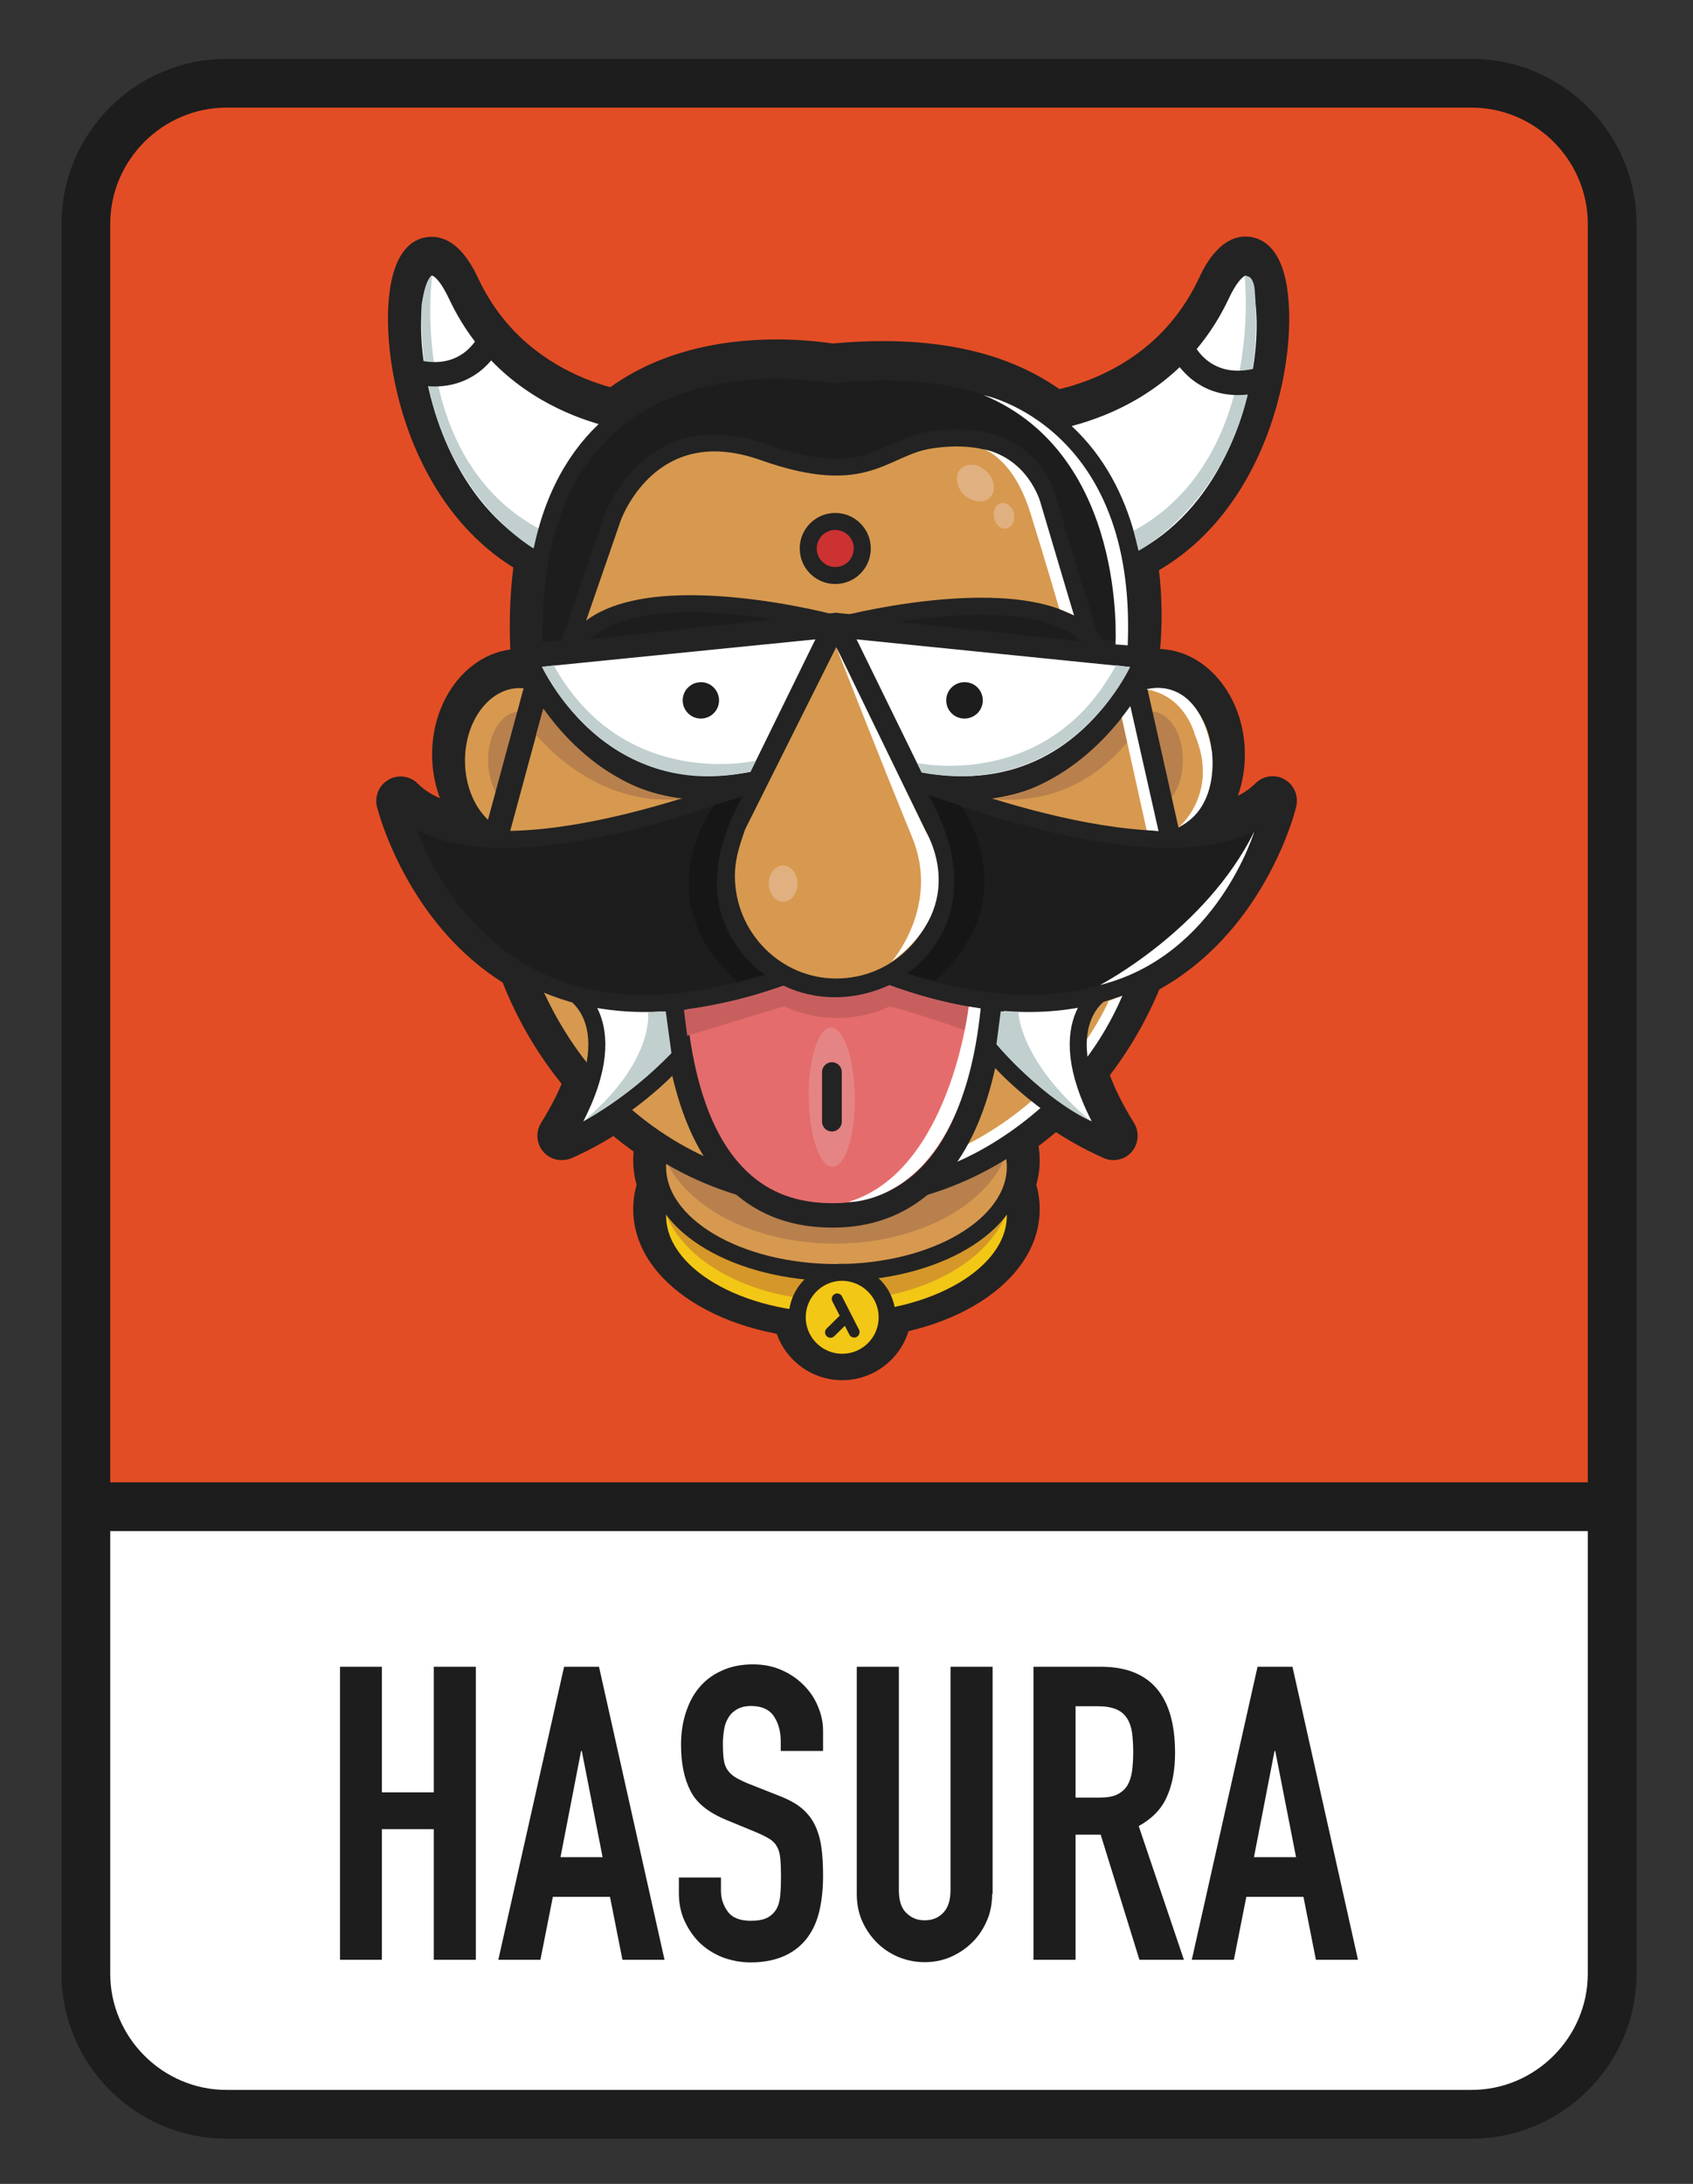 <?xml version="1.0" encoding="utf-8"?>
<!-- Generator: Adobe Illustrator 21.1.0, SVG Export Plug-In . SVG Version: 6.00 Build 0)  -->
<svg version="1.1" id="Layer_1" xmlns="http://www.w3.org/2000/svg" xmlns:xlink="http://www.w3.org/1999/xlink" x="0px" y="0px"
	 viewBox="0 0 708 913" style="enable-background:new 0 0 708 913;" xml:space="preserve">
<rect x="0" y="0" width="708" height="913" fill="#333333" stroke="none"/>
<style type="text/css">
	.st0{clip-path:url(#SVGID_2_);}
	.st1{fill:#E34D25;}
	.st2{fill:#FFFFFF;}
	.st3{clip-path:url(#SVGID_4_);fill:#232323;}
	.st4{fill:#232323;}
	.st5{clip-path:url(#SVGID_6_);fill:#232323;}
	.st6{fill:#F3C715;stroke:#232323;stroke-width:7.112;stroke-linecap:round;stroke-linejoin:round;stroke-miterlimit:10;}
	.st7{fill:#D59729;}
	.st8{fill:#D7994F;stroke:#232323;stroke-width:7.112;stroke-linecap:round;stroke-linejoin:round;stroke-miterlimit:10;}
	.st9{fill:#B8804D;}
	.st10{fill:#FFFFFF;stroke:#232323;stroke-width:7.112;stroke-linecap:round;stroke-linejoin:round;stroke-miterlimit:10;}
	.st11{fill:#C1CFCF;}
	.st12{fill:#D7994F;stroke:#232323;stroke-width:10.198;stroke-linecap:round;stroke-linejoin:round;stroke-miterlimit:10;}
	.st13{fill:#1D1D1D;stroke:#232323;stroke-width:7.112;stroke-linecap:round;stroke-linejoin:round;stroke-miterlimit:10;}
	.st14{fill:#FFFFFF;stroke:#232323;stroke-width:10.198;stroke-linecap:round;stroke-linejoin:round;stroke-miterlimit:10;}
	.st15{fill:#E56C6C;stroke:#232323;stroke-width:10.198;stroke-linecap:round;stroke-linejoin:round;stroke-miterlimit:10;}
	.st16{fill:#D7994F;stroke:#232323;stroke-width:8.256;stroke-linecap:round;stroke-linejoin:round;stroke-miterlimit:10;}
	.st17{fill:#C85F5F;}
	.st18{fill:#E1B080;}
	.st19{fill:none;stroke:#232323;stroke-width:10.198;stroke-linecap:round;stroke-linejoin:round;stroke-miterlimit:10;}
	.st20{fill:#CC3231;stroke:#232323;stroke-width:7.112;stroke-linecap:round;stroke-linejoin:round;stroke-miterlimit:10;}
	.st21{fill:#171617;}
	.st22{fill:#1D1D1D;}
	.st23{fill:#E58484;}
	.st24{fill:#FFFFFF;stroke:#232323;stroke-width:8.256;stroke-linecap:round;stroke-linejoin:round;stroke-miterlimit:10;}
	.st25{fill:none;stroke:#232323;stroke-width:4.529;stroke-linecap:round;stroke-linejoin:round;stroke-miterlimit:10;}
	.st26{fill:none;stroke:#1D1D1D;stroke-width:20.396;stroke-miterlimit:10;}
</style>
<g>
	<g>
		<defs>
			<path id="SVGID_1_" d="M675.7,825.1c0,32.3-26.5,58.8-58.8,58.8H96.1c-32.3,0-58.8-26.5-58.8-58.8V93.6
				c0-32.3,26.5-58.8,58.8-58.8h520.7c32.3,0,58.8,26.5,58.8,58.8V825.1z"/>
		</defs>
		<clipPath id="SVGID_2_">
			<use xlink:href="#SVGID_1_"  style="overflow:visible;"/>
		</clipPath>
		<g class="st0">
			<path class="st1" d="M717.2,571.1c0,32.3-26.5,58.8-58.8,58.8H18c-32.3,0-58.8-26.5-58.8-58.8V2.7c0-32.3,26.5-58.8,58.8-58.8
				h640.5c32.3,0,58.8,26.5,58.8,58.8V571.1z"/>
		</g>
		<g class="st0">
			<path class="st2" d="M717.2,1264.6c0,32.3-26.5,58.8-58.8,58.8H18c-32.3,0-58.8-26.5-58.8-58.8V696.2c0-32.3,26.5-58.8,58.8-58.8
				h640.5c32.3,0,58.8,26.5,58.8,58.8V1264.6z"/>
		</g>
	</g>
	<g>
		<g>
			<g>
				<defs>
					<path id="SVGID_3_" d="M236.5,275.1l19.4-56.1c0,0,15.4-44.5,63.1-27.6c43.6,15.4,49.8-2.1,70.2-5.1
						c28.2-4.1,44.5,7.7,49.8,28.2c5.3,20.5,18.4,60.1,18.4,60.1l17.3,1.8c0.7-7.9,14.3-131.4-126.9-117.4
						c-10.9-1.5-130.3-20.9-124.5,117.4L236.5,275.1z"/>
				</defs>
				<use xlink:href="#SVGID_3_"  style="overflow:visible;fill:#232323;"/>
				<clipPath id="SVGID_4_">
					<use xlink:href="#SVGID_3_"  style="overflow:visible;"/>
				</clipPath>
				<path class="st3" d="M223.3,286.6c-2.4,0-4.8-0.9-6.7-2.5c-2.1-1.8-3.4-4.5-3.5-7.3c-1.8-43.5,8.1-76.8,29.5-99.1
					c24.3-25.4,58-30.7,81.9-30.7c11.1,0,19.9,1.2,23.5,1.7c7.3-0.7,14.5-1,21.2-1c38.6,0,68.4,11.2,88.5,33.4
					c30.5,33.6,28.4,82,27.1,96c-0.3,2.7-1.6,5.4-3.7,7.1c-1.9,1.5-4.2,2.5-6.6,2.5c-0.3,0-0.6,0-0.9-0.1l-17.3-1.8
					c-4-0.4-7.4-3.2-8.6-7c-0.5-1.6-13.2-40.2-18.5-60.7c-3.8-14.4-13.3-21.4-29.3-21.4c-2.9,0-5.9,0.2-9.1,0.7
					c-4.6,0.7-8.5,2.4-13,4.5c-7.3,3.3-15.6,7-28.2,7c-9.7,0-20.8-2.2-33.8-6.9c-6.1-2.2-11.8-3.2-17.1-3.2
					c-23.9,0-32.7,23.6-33.1,24.6l-19.3,56.1c-1.3,3.8-4.6,6.4-8.6,6.8l-13.2,1.3C224,286.6,223.7,286.6,223.3,286.6z"/>
			</g>
		</g>
		<g>
			<g>
				<g>
					<path class="st4" d="M349.8,559.9c-47.7,0-85-23.9-85-54.4c0-30.5,37.3-54.4,85-54.4c47.7,0,85,23.9,85,54.4
						C434.8,536,397.5,559.9,349.8,559.9z"/>
					<path class="st4" d="M349.8,539.5c-47.7,0-85-23.9-85-54.4c0-30.5,37.3-54.4,85-54.4c47.7,0,85,23.9,85,54.4
						C434.8,515.6,397.5,539.5,349.8,539.5z"/>
					<g>
						<path class="st4" d="M237.3,246.8c-1.1,0-2.2-0.2-3.2-0.5c-60.5-20-76.2-93.3-70.9-126.2c3-18.4,12.1-21.1,17.3-21.1
							c11.3,0,17.5,13.2,19.6,17.6c22,46.5,72.6,48.5,73.1,48.5c3.6,0.1,6.9,2.1,8.6,5.2c1.8,3.1,1.7,7-0.1,10.1l-35.7,61.4
							C244.3,244.9,240.9,246.8,237.3,246.8z"/>
						<path class="st4" d="M217.3,359.5c-20.2,0-36.6-19.8-36.6-44.1c0-24.3,16.4-44.1,36.6-44.1c20.2,0,36.6,19.8,36.6,44.1
							C253.9,339.7,237.5,359.5,217.3,359.5z"/>
						<path class="st4" d="M484,359.5c-20.2,0-36.6-19.8-36.6-44.1c0-24.3,16.4-44.1,36.6-44.1c20.2,0,36.6,19.8,36.6,44.1
							C520.6,339.7,504.2,359.5,484,359.5z"/>
						<path class="st4" d="M464.2,246.8c-3.5,0-6.9-1.9-8.8-5.1l-35.7-61.4c-1.8-3.1-1.8-6.9-0.1-10.1c1.7-3.1,5-5.1,8.6-5.2
							c2.1-0.1,51.3-2.3,73.1-48.5c2-4.3,8.3-17.6,19.6-17.6c5.2,0,14.4,2.8,17.3,21.1c5.3,32.9-10.4,106.2-70.9,126.2
							C466.3,246.6,465.2,246.8,464.2,246.8z"/>
						<path class="st4" d="M348.1,507.8c-84.3,0-150.2-71.5-150.2-162.7c0-0.9,0.1-1.8,0.4-2.7l35.5-131.5
							c8.9-39.6,52.4-63.4,116.3-63.4c64.6,0,110.8,24.3,117.8,61.9l1.1,4l29.2,129.4c0.2,0.7,0.2,1.5,0.2,2.2
							C498.3,436.3,432.3,507.8,348.1,507.8z"/>
						<path class="st4" d="M223.6,281.5c-2.4,0-4.8-0.9-6.7-2.5c-2.1-1.8-3.4-4.5-3.5-7.3c-1.8-43.5,8.1-76.8,29.5-99.1
							c24.3-25.4,58-30.7,81.9-30.7c11.1,0,19.9,1.2,23.5,1.7c7.3-0.7,14.5-1,21.2-1c38.6,0,68.4,11.2,88.5,33.3
							c29.6,32.6,28.8,78,27.1,96c-0.3,2.7-1.6,5.4-3.7,7.1c-1.9,1.5-4.2,2.5-6.6,2.5c-0.3,0-0.6,0-0.9-0.1l-17.3-1.8
							c-4-0.4-7.4-3.1-8.6-7c-0.5-1.6-13.2-40.2-18.6-60.7c-3.8-14.4-13.3-21.4-29.3-21.4c-2.9,0-5.9,0.2-9.1,0.7
							c-4.6,0.7-8.5,2.4-13,4.5c-7.3,3.3-15.6,7-28.2,7c-9.7,0-20.8-2.2-33.8-6.9c-6.1-2.1-11.8-3.2-17-3.2c-24.3,0-33,24.3-33,24.5
							l-19.4,56.1c-1.3,3.8-4.7,6.4-8.6,6.8l-13.2,1.4C224.3,281.5,223.9,281.5,223.6,281.5z"/>
						<path class="st4" d="M234.9,485c-2.9,0-5.7-1.2-7.7-3.5c-2.9-3.4-3.3-8.3-0.9-12.1c18.8-30.2,13.4-45,7.9-48.6
							c-4.4-2.4-6-7.5-4.3-12.2c18.4-51.2,69.9-52.7,75.7-52.7c0.1,0,0.6,0,0.7,0c4.7,0.1,8.8,3.5,9.7,8.2
							c12.8,62.8-44.8,106-77,120.1C237.6,484.8,236.2,485,234.9,485z"/>
						<path class="st4" d="M465.6,485c-1.4,0-2.8-0.3-4.1-0.9c-32.2-14.1-89.7-57.3-77-120.1c0.9-4.7,5-8,9.7-8.2c0.1,0,0.6,0,0.7,0
							c5.8,0,57.3,1.5,75.7,52.7c1.7,4.7-0.3,9.9-4.6,12.4c-0.4,0.3-15.3,10.7,8.2,48.5c2.4,3.8,2,8.7-0.9,12.1
							C471.4,483.8,468.5,485,465.6,485z"/>
						<path class="st4" d="M269.7,427.1c-90,0-111.9-89.1-112.1-90c-1-4.4,1-9,5-11.2c1.5-0.9,3.3-1.3,4.9-1.3c2.6,0,5.3,1,7.2,3
							c7,7,19.2,10.6,36.3,10.6h0c41.9,0,96.3-21.6,102.4-24l0.5-0.2c1.3-0.6,2.7-0.9,4.1-0.9c1.8,0,3.5,0.5,5.1,1.3
							c2.8,1.6,4.7,4.4,5.1,7.6l9.8,82.4c0.6,4.7-2.2,9.2-6.7,10.8C309.4,423.1,288.6,427.1,269.7,427.1L269.7,427.1z"/>
						<path class="st4" d="M430.2,427.1c-18.9,0-39.7-4-61.7-11.9c-4.5-1.6-7.2-6.1-6.7-10.8l9.8-82.4c0.4-3.2,2.3-6.1,5.1-7.7
							c1.5-0.9,3.3-1.3,5-1.3c1.4,0,2.9,0.3,4.2,0.9c6.5,2.6,61,24.2,102.8,24.2c17.1,0,29.3-3.6,36.3-10.6c2-2,4.6-3,7.2-3
							c1.7,0,3.4,0.4,4.9,1.3c4,2.2,6,6.8,5,11.2C542.1,338,520.2,427.1,430.2,427.1z"/>
					</g>
					<path class="st4" d="M352.2,577c-16,0-29-13-29-29c0-16,13-28.9,29-28.9c16,0,29,13,29,28.9C381.2,564,368.2,577,352.2,577z"/>
				</g>
			</g>
		</g>
		<g>
			<g>
				<defs>
					<path id="SVGID_5_" d="M236.5,275.1l19.4-56.1c0,0,15.4-44.5,63.1-27.6c43.6,15.4,49.8-2.1,70.2-5.1
						c28.2-4.1,44.5,7.7,49.8,28.2c5.3,20.5,18.4,60.1,18.4,60.1l17.3,1.8c0.7-7.9,14.3-131.4-126.9-117.4
						c-10.9-1.5-130.3-20.9-124.5,117.4L236.5,275.1z"/>
				</defs>
				<use xlink:href="#SVGID_5_"  style="overflow:visible;fill:#232323;"/>
				<clipPath id="SVGID_6_">
					<use xlink:href="#SVGID_5_"  style="overflow:visible;"/>
				</clipPath>
				<path class="st5" d="M223.3,286.6c-2.4,0-4.8-0.9-6.7-2.5c-2.1-1.8-3.4-4.5-3.5-7.3c-1.8-43.5,8.1-76.8,29.5-99.1
					c24.3-25.4,58-30.7,81.9-30.7c11.1,0,19.9,1.2,23.5,1.7c7.3-0.7,14.5-1,21.2-1c38.6,0,68.4,11.2,88.5,33.4
					c30.5,33.6,28.4,82,27.1,96c-0.3,2.7-1.6,5.4-3.7,7.1c-1.9,1.5-4.2,2.5-6.6,2.5c-0.3,0-0.6,0-0.9-0.1l-17.3-1.8
					c-4-0.4-7.4-3.2-8.6-7c-0.5-1.6-13.2-40.2-18.5-60.7c-3.8-14.4-13.3-21.4-29.3-21.4c-2.9,0-5.9,0.2-9.1,0.7
					c-4.6,0.7-8.5,2.4-13,4.5c-7.3,3.3-15.6,7-28.2,7c-9.7,0-20.8-2.2-33.8-6.9c-6.1-2.2-11.8-3.2-17.1-3.2
					c-23.9,0-32.7,23.6-33.1,24.6l-19.3,56.1c-1.3,3.8-4.6,6.4-8.6,6.8l-13.2,1.3C224,286.6,223.7,286.6,223.3,286.6z"/>
			</g>
		</g>
	</g>
	<g>
		<g>
			<g>
				<defs>
					<path id="SVGID_7_" d="M236.5,272.6l19.4-56.1c0,0,15.4-44.4,63.1-27.5c43.6,15.4,49.8-2.1,70.2-5.1
						c28.2-4.1,44.5,7.7,49.8,28.2c5.3,20.4,18.4,60.1,18.4,60.1l17.3,1.8c0.7-7.9,14.3-131.4-126.9-117.4
						c-10.9-1.5-130.3-20.9-124.5,117.4L236.5,272.6z"/>
				</defs>
				<clipPath id="SVGID_8_">
					<use xlink:href="#SVGID_7_"  style="overflow:visible;"/>
				</clipPath>
			</g>
		</g>
		<g>
			<g>
				<g>
					<path class="st6" d="M424.6,508.2c0,24.4-33.5,44.2-74.8,44.2c-41.3,0-74.8-19.8-74.8-44.2c0-24.4,33.5-44.2,74.8-44.2
						C391.1,464,424.6,483.8,424.6,508.2z"/>
					<ellipse class="st7" cx="349.6" cy="495.3" rx="73.5" ry="48.4"/>
					<path class="st8" d="M424.6,487.8c0,24.4-33.5,44.2-74.8,44.2c-41.3,0-74.8-19.8-74.8-44.2c0-24.4,33.5-44.2,74.8-44.2
						C391.1,443.7,424.6,463.4,424.6,487.8z"/>
					<path class="st9" d="M423.1,470.4c0,27.4-33.1,49.5-74,49.5c-40.9,0-74-22.2-74-49.5c0-27.3,33.1-49.5,74-49.5
						C389.9,420.8,423.1,443,423.1,470.4z"/>
					<g>
						<path class="st10" d="M273,177.8c0,0-57.2-1.6-82-54.4c-24.9-52.8-37,88.1,46.4,115.8L273,177.8z"/>
						<path class="st11" d="M223.2,229.3c0,0-49-27.6-46.9-101.8c0,0,1.6-11.1,4.4-12c0,0-10.3,75.6,44.6,105.5L223.2,229.3z"/>
						<path class="st8" d="M243.7,318c0,18.8-11.8,33.9-26.4,33.9c-14.6,0-26.4-15.2-26.4-33.9c0-18.8,11.8-33.9,26.4-33.9
							C231.9,284.1,243.7,299.3,243.7,318z"/>
						<path class="st8" d="M457.7,318c0,18.8,11.8,33.9,26.4,33.9c14.6,0,26.4-15.2,26.4-33.9c0-18.8-11.8-33.9-26.4-33.9
							C469.5,284.1,457.7,299.3,457.7,318z"/>
						<path class="st9" d="M494.7,317.8c0,11.2-5.9,20.3-13.3,20.3c-7.3,0-13.3-9.1-13.3-20.3c0-11.2,5.9-20.3,13.3-20.3
							C488.8,297.4,494.7,306.5,494.7,317.8z"/>
						<path class="st9" d="M204.1,317.8c0,11.2,5.9,20.3,13.3,20.3c7.3,0,13.3-9.1,13.3-20.3c0-11.2-5.9-20.3-13.3-20.3
							C210,297.4,204.1,306.5,204.1,317.8z"/>
						<path class="st10" d="M428.5,177.8c0,0,57.2-1.6,82.1-54.4c24.9-52.8,37,88.1-46.4,115.8L428.5,177.8z"/>
						<path class="st12" d="M459.1,218.8l-1.2-4.5c-5.9-33.2-49.9-53.9-107.9-53.9c-58,0-98.4,20.3-106.4,55.9l0,0L208,347.7
							c0,86.2,62.7,152.6,140,152.6c77.3,0,140-66.3,140-152.6L459.1,218.8z"/>
						<path class="st13" d="M236.8,272.6l19.4-56.1c0,0,15.4-44.4,63.1-27.5c43.6,15.4,49.8-2.1,70.2-5.1
							c28.2-4.1,44.5,7.7,49.8,28.2c5.3,20.4,18.4,60.1,18.4,60.1L475,274c0.7-7.9,14.3-131.4-126.9-117.4
							c-10.9-1.5-130.3-20.9-124.5,117.4L236.8,272.6z"/>
						<path class="st2" d="M463.6,418.5c0,0-15.3,37.8-60.2,60.5l-4.2,7.1c0,0,48-18,70.2-69.9L463.6,418.5z"/>
						<path class="st14" d="M349.6,261.3l130.6,13.2c0,0-25.7,68.3-98.3,52.8L349.6,261.3z"/>
						<path class="st14" d="M349.6,261.3L219,274.4c0,0,25.7,68.3,98.3,52.8L349.6,261.3z"/>
						<path class="st10" d="M239.4,414.7c0,0,25.7,14.3-4.5,62.8c0,0,85.6-37.4,71-108.7C305.9,368.8,256.3,367.5,239.4,414.7z"/>
						<path class="st10" d="M461.1,414.7c0,0-25.7,14.3,4.5,62.8c0,0-85.6-37.4-71-108.7C394.6,368.8,444.1,367.5,461.1,414.7z"/>
						<path class="st15" d="M416,394.6c0,107.3-49.6,113.5-67.6,113.5c-20.2,0-67.6-6.1-67.6-113.5H416z"/>
						<path class="st13" d="M346.3,260c0,0-89.4-23.3-107,11.6L346.3,260z"/>
						<path class="st13" d="M352.9,261c0,0,89.4-23.2,107,11.6L352.9,261z"/>
						<path class="st13" d="M318.1,325.9c0,0-0.3,0.1-0.8,0.3c-10.2,4.1-115.4,45.6-149.8,11.2c0,0,27.7,118.5,160.4,70.8
							L318.1,325.9z"/>
						<path class="st13" d="M381.8,325.9c0,0,0.3,0.1,0.8,0.3c10.2,4.1,115.4,45.6,149.8,11.2c0,0-27.7,118.5-160.4,70.8
							L381.8,325.9z"/>
						<path class="st16" d="M391.3,346.5L391.3,346.5l-41.6-85.2l-41.9,83.8c-0.1,0.2-0.1,0.2,0,0h0h0c-2.9,8.3-4.6,13.9-4.6,21.1
							c0,25.7,20.8,47,46.5,47c25.7,0,46.5-20.6,46.5-46.3C396.1,359.5,394.3,352.7,391.3,346.5z"/>
						<path class="st17" d="M286,422.2c0,0,22.8-3,41.9-10.1c0,0,19.4,11,44.1-0.3c0,0,20.9,8,38.1,9.7l-1.6,11
							c0,0-22.3-8.2-36.5-11.8c0,0-19.8,11-44.1,0l-40.5,12.3L286,422.2z"/>
						<path class="st18" d="M333.5,369.4c0,4.2-2.7,7.6-6,7.6c-3.3,0-6-3.4-6-7.6c0-4.2,2.7-7.6,6-7.6
							C330.8,361.9,333.5,365.2,333.5,369.4z"/>
						<path class="st19" d="M204,143.8c0,0-8.3,16.6-29.7,11.8"/>
						<path class="st20" d="M360.6,229.3c0,6.3-5.1,11.3-11.3,11.3c-6.3,0-11.3-5.1-11.3-11.3c0-6.3,5.1-11.3,11.3-11.3
							C355.5,218,360.6,223,360.6,229.3z"/>
						<path class="st21" d="M310.6,333l-11.9,3.6c0,0-29.7,38.9,9.9,74l11.3-3C319.9,407.5,281.7,384.1,310.6,333z"/>
						<path class="st21" d="M388.2,332.4l13.6,4.5c0,0,28.5,38.2-11.2,73.3l-11.3-3.3C379.3,406.9,417.1,383.5,388.2,332.4z"/>
						<path class="st9" d="M227.2,296.2l-3,10.9c0,0,23.9,30.9,61.2,26.8C285.4,333.9,253.7,333.2,227.2,296.2z"/>
						<path class="st9" d="M472.6,295.4l2.3,9.9c0,0-18.9,32.7-59.9,28.7C415,334,446.1,332.4,472.6,295.4z"/>
						<path class="st11" d="M316.1,318c0,0-55.1,13-84.5-39.8l-4.9,0.6c0,0,26.2,56.9,87.1,43.8L316.1,318z"/>
						<path class="st11" d="M383.8,319c0,0,54.5,11.9,82.9-40.9l5.8,0.8c0,0-25,55.4-87,44.1L383.8,319z"/>
						<path class="st11" d="M425.9,423.2c0,0,0.3,20.3,30.2,45.4c0,0-17.6-7.2-39.4-32l1.8-13.8L425.9,423.2z"/>
						<path class="st11" d="M271,423.2c0,0,2.9,20.3-26.9,45.4c0,0,18.4-9.5,36.7-28.3l-2.4-17.5L271,423.2z"/>
						<g>
							<defs>
								<path id="SVGID_9_" d="M236.5,272.6l19.4-56.1c0,0,15.4-44.4,63.1-27.5c43.6,15.4,49.8-2.1,70.2-5.1
									c28.2-4.1,44.5,7.7,49.8,28.2c5.3,20.4,18.4,60.1,18.4,60.1l17.3,1.8c0.7-7.9,14.3-131.4-126.9-117.4
									c-10.9-1.5-130.3-20.9-124.5,117.4L236.5,272.6z"/>
							</defs>
							<clipPath id="SVGID_10_">
								<use xlink:href="#SVGID_9_"  style="overflow:visible;"/>
							</clipPath>
						</g>
						<polygon class="st2" points="472.7,295.2 484.5,347.5 479.5,347 469.1,300 						"/>
						<path class="st2" d="M349.6,270.2l37.5,77.3c0,0,19.1,30.2-14.2,54.5c0,0,20.5-23.2,8.5-52.1
							C369.5,321,349.6,270.2,349.6,270.2z"/>
						<path class="st2" d="M449.1,257.2l-14.2-47.8c0,0-5.2-17.6-23.5-21.6c0,0,12.3,3.6,19.5,26.6c6.4,20.5,12.1,40.2,12.1,40.2
							L449.1,257.2z"/>
						<path class="st2" d="M524.6,347.5c0,0-15.7,52.1-64.6,64.3C460,411.8,504.2,388.9,524.6,347.5z"/>
						<path class="st2" d="M405.1,420.8c0,0-7.8,69-50.4,81.7c0,0,47.1,1.8,55.4-80.9L405.1,420.8z"/>
						<path class="st2" d="M479.4,288.2c0,0,21.6-7,27.4,26c0,0,3.5,23-13.7,31.5c0,0,16.9-14.1,6.6-38.5
							C499.7,307.2,495.8,290.9,479.4,288.2z"/>
						<path class="st11" d="M476.2,230.2c0,0,55.1-29,48.5-109.1c0,0-0.4-6.5-4.2-5.6c0,0,8.5,76.5-46.4,106.4L476.2,230.2z"/>
						<path class="st19" d="M495.4,147.4c0,0,8.3,16.6,29.8,11.8"/>
						<path class="st22" d="M300.7,292.8c0,4.2-3.4,7.6-7.6,7.6c-4.2,0-7.6-3.4-7.6-7.6c0-4.2,3.4-7.6,7.6-7.6
							C297.2,285.1,300.7,288.6,300.7,292.8z"/>
						<path class="st22" d="M411,292.8c0,4.2-3.4,7.6-7.7,7.6c-4.2,0-7.6-3.4-7.6-7.6c0-4.2,3.4-7.6,7.6-7.6
							C407.6,285.1,411,288.6,411,292.8z"/>
						<path class="st2" d="M411.4,165.2c0,0,64.1,12.7,60.2,104.6l-5.1-0.4C466.4,269.4,471.6,190.3,411.4,165.2z"/>
					</g>
					<path class="st18" d="M412.6,197.1c3.4,3.3,4.1,8.1,1.5,10.8c-2.6,2.7-7.5,2.2-10.9-1c-3.4-3.3-4.1-8.1-1.5-10.8
						C404.3,193.3,409.2,193.8,412.6,197.1z"/>
					<path class="st18" d="M424,214.7c0.6,2.9-0.7,5.7-3,6.2c-2.3,0.5-4.7-1.4-5.3-4.4c-0.6-2.9,0.7-5.7,3-6.2
						C421,209.9,423.4,211.8,424,214.7z"/>
					<path class="st23" d="M357.5,458.6c0.2,16.1-4,29.1-9.3,29.2c-5.3,0.1-9.8-12.9-10-29c-0.2-16.1,4-29.1,9.3-29.2
						C352.9,429.6,357.3,442.6,357.5,458.6z"/>
					<line class="st24" x1="347.9" y1="448.2" x2="347.9" y2="468.9"/>
					<path class="st6" d="M371,550.7c0,10.4-8.4,18.8-18.8,18.8c-10.3,0-18.8-8.4-18.8-18.8c0-10.3,8.4-18.8,18.8-18.8
						C362.6,532,371,540.4,371,550.7z"/>
					<line class="st25" x1="357.2" y1="556.9" x2="350.1" y2="543"/>
					<line class="st25" x1="353.7" y1="550.7" x2="347.3" y2="557"/>
				</g>
			</g>
		</g>
		<g>
			<g>
				<defs>
					<path id="SVGID_11_" d="M236.5,272.6l19.4-56.1c0,0,15.4-44.4,63.1-27.5c43.6,15.4,49.8-2.1,70.2-5.1
						c28.2-4.1,44.5,7.7,49.8,28.2c5.3,20.4,18.4,60.1,18.4,60.1l17.3,1.8c0.7-7.9,14.3-131.4-126.9-117.4
						c-10.9-1.5-130.3-20.9-124.5,117.4L236.5,272.6z"/>
				</defs>
				<clipPath id="SVGID_12_">
					<use xlink:href="#SVGID_11_"  style="overflow:visible;"/>
				</clipPath>
			</g>
		</g>
	</g>
	<g>
		<g>
			<path class="st22" d="M142.2,696.8h17.5v52.5h21.7v-52.5H199v122.5h-17.6v-54.6h-21.7v54.6h-17.5V696.8z"/>
			<path class="st22" d="M235.9,696.8h14.6l27.4,122.5h-17.6l-5.2-26.3h-23.9l-5.2,26.3h-17.6L235.9,696.8z M243.3,732h-0.3
				l-8.6,44.4h17.6L243.3,732z"/>
			<path class="st22" d="M344.1,732h-17.6v-4c0-4-0.9-7.5-2.8-10.4c-1.9-2.9-5.1-4.4-9.6-4.4c-2.4,0-4.4,0.5-5.9,1.4
				c-1.6,0.9-2.8,2.1-3.6,3.5c-0.9,1.4-1.5,3.1-1.8,5c-0.3,1.9-0.5,3.9-0.5,5.9c0,2.4,0.1,4.4,0.3,6.1c0.2,1.7,0.6,3.1,1.3,4.3
				c0.7,1.2,1.7,2.3,3,3.2c1.3,0.9,3.1,1.8,5.4,2.8l13.4,5.3c3.9,1.5,7.1,3.2,9.5,5.2c2.4,2,4.3,4.4,5.6,7.1
				c1.3,2.7,2.2,5.8,2.7,9.3c0.5,3.5,0.7,7.5,0.7,12c0,5.2-0.5,10-1.5,14.4c-1,4.4-2.7,8.2-5.1,11.4c-2.4,3.2-5.5,5.7-9.4,7.5
				c-3.9,1.8-8.7,2.8-14.3,2.8c-4.2,0-8.2-0.8-11.9-2.2c-3.7-1.5-6.8-3.5-9.5-6.1c-2.6-2.6-4.7-5.7-6.3-9.2
				c-1.6-3.6-2.3-7.4-2.3-11.5v-6.5h17.6v5.5c0,3.2,0.9,6.1,2.8,8.7c1.9,2.6,5.1,3.9,9.6,3.9c3,0,5.3-0.4,7-1.3
				c1.7-0.9,2.9-2.1,3.8-3.6c0.9-1.6,1.4-3.5,1.6-5.8c0.2-2.3,0.3-4.8,0.3-7.6c0-3.2-0.1-5.8-0.3-7.9c-0.2-2.1-0.7-3.7-1.5-5
				c-0.7-1.3-1.8-2.3-3.1-3.1c-1.3-0.8-3.1-1.7-5.2-2.6l-12.6-5.2c-7.6-3.1-12.7-7.2-15.2-12.3c-2.6-5.1-3.9-11.5-3.9-19.2
				c0-4.6,0.6-9,1.9-13.1c1.3-4.1,3.1-7.7,5.6-10.7c2.5-3,5.6-5.4,9.4-7.1c3.8-1.8,8.2-2.7,13.2-2.7c4.4,0,8.4,0.8,12,2.4
				c3.6,1.6,6.7,3.7,9.3,6.4c2.6,2.6,4.6,5.6,5.9,8.9c1.4,3.3,2.1,6.6,2.1,10.1V732z"/>
			<path class="st22" d="M414.9,791.8c0,4-0.7,7.8-2.2,11.2c-1.5,3.4-3.5,6.5-6.1,9c-2.6,2.6-5.6,4.6-9,6.1c-3.4,1.5-7.1,2.2-11,2.2
				c-3.9,0-7.6-0.8-11-2.2c-3.4-1.5-6.5-3.5-9-6.1c-2.6-2.6-4.6-5.6-6.1-9c-1.5-3.4-2.2-7.2-2.2-11.2v-95h17.6v93.3
				c0,4.4,1,7.6,3.1,9.6c2.1,2.1,4.6,3.1,7.7,3.1c3.1,0,5.7-1,7.7-3.1c2.1-2.1,3.1-5.3,3.1-9.6v-93.3h17.6V791.8z"/>
			<path class="st22" d="M432.2,696.8h28.2c20.6,0,31,12,31,36c0,7.1-1.1,13.2-3.4,18.3c-2.2,5.1-6.2,9.2-11.8,12.3l18.9,55.9h-18.6
				L460.3,767h-10.5v52.3h-17.6V696.8z M449.8,751.5h10c3.1,0,5.6-0.4,7.4-1.3c1.8-0.9,3.2-2.1,4.2-3.7c1-1.6,1.6-3.6,2-5.9
				c0.3-2.3,0.5-5.1,0.5-8.2c0-3.1-0.2-5.8-0.5-8.2c-0.4-2.4-1.1-4.4-2.2-6c-1.1-1.7-2.6-2.9-4.6-3.7c-2-0.8-4.5-1.2-7.7-1.2h-9.1
				V751.5z"/>
			<path class="st22" d="M525.9,696.8h14.6l27.4,122.5h-17.6l-5.2-26.3h-23.9l-5.2,26.3h-17.6L525.9,696.8z M533.3,732h-0.3
				l-8.6,44.4h17.6L533.3,732z"/>
		</g>
	</g>
	<g>
		<path class="st26" d="M674.2,825.1c0,32.3-26.5,58.8-58.8,58.8H94.7c-32.3,0-58.8-26.5-58.8-58.8V93.6c0-32.3,26.5-58.8,58.8-58.8
			h520.7c32.3,0,58.8,26.5,58.8,58.8V825.1z"/>
	</g>
	<line class="st26" x1="35.9" y1="629.9" x2="674.2" y2="629.9"/>
</g>
</svg>
